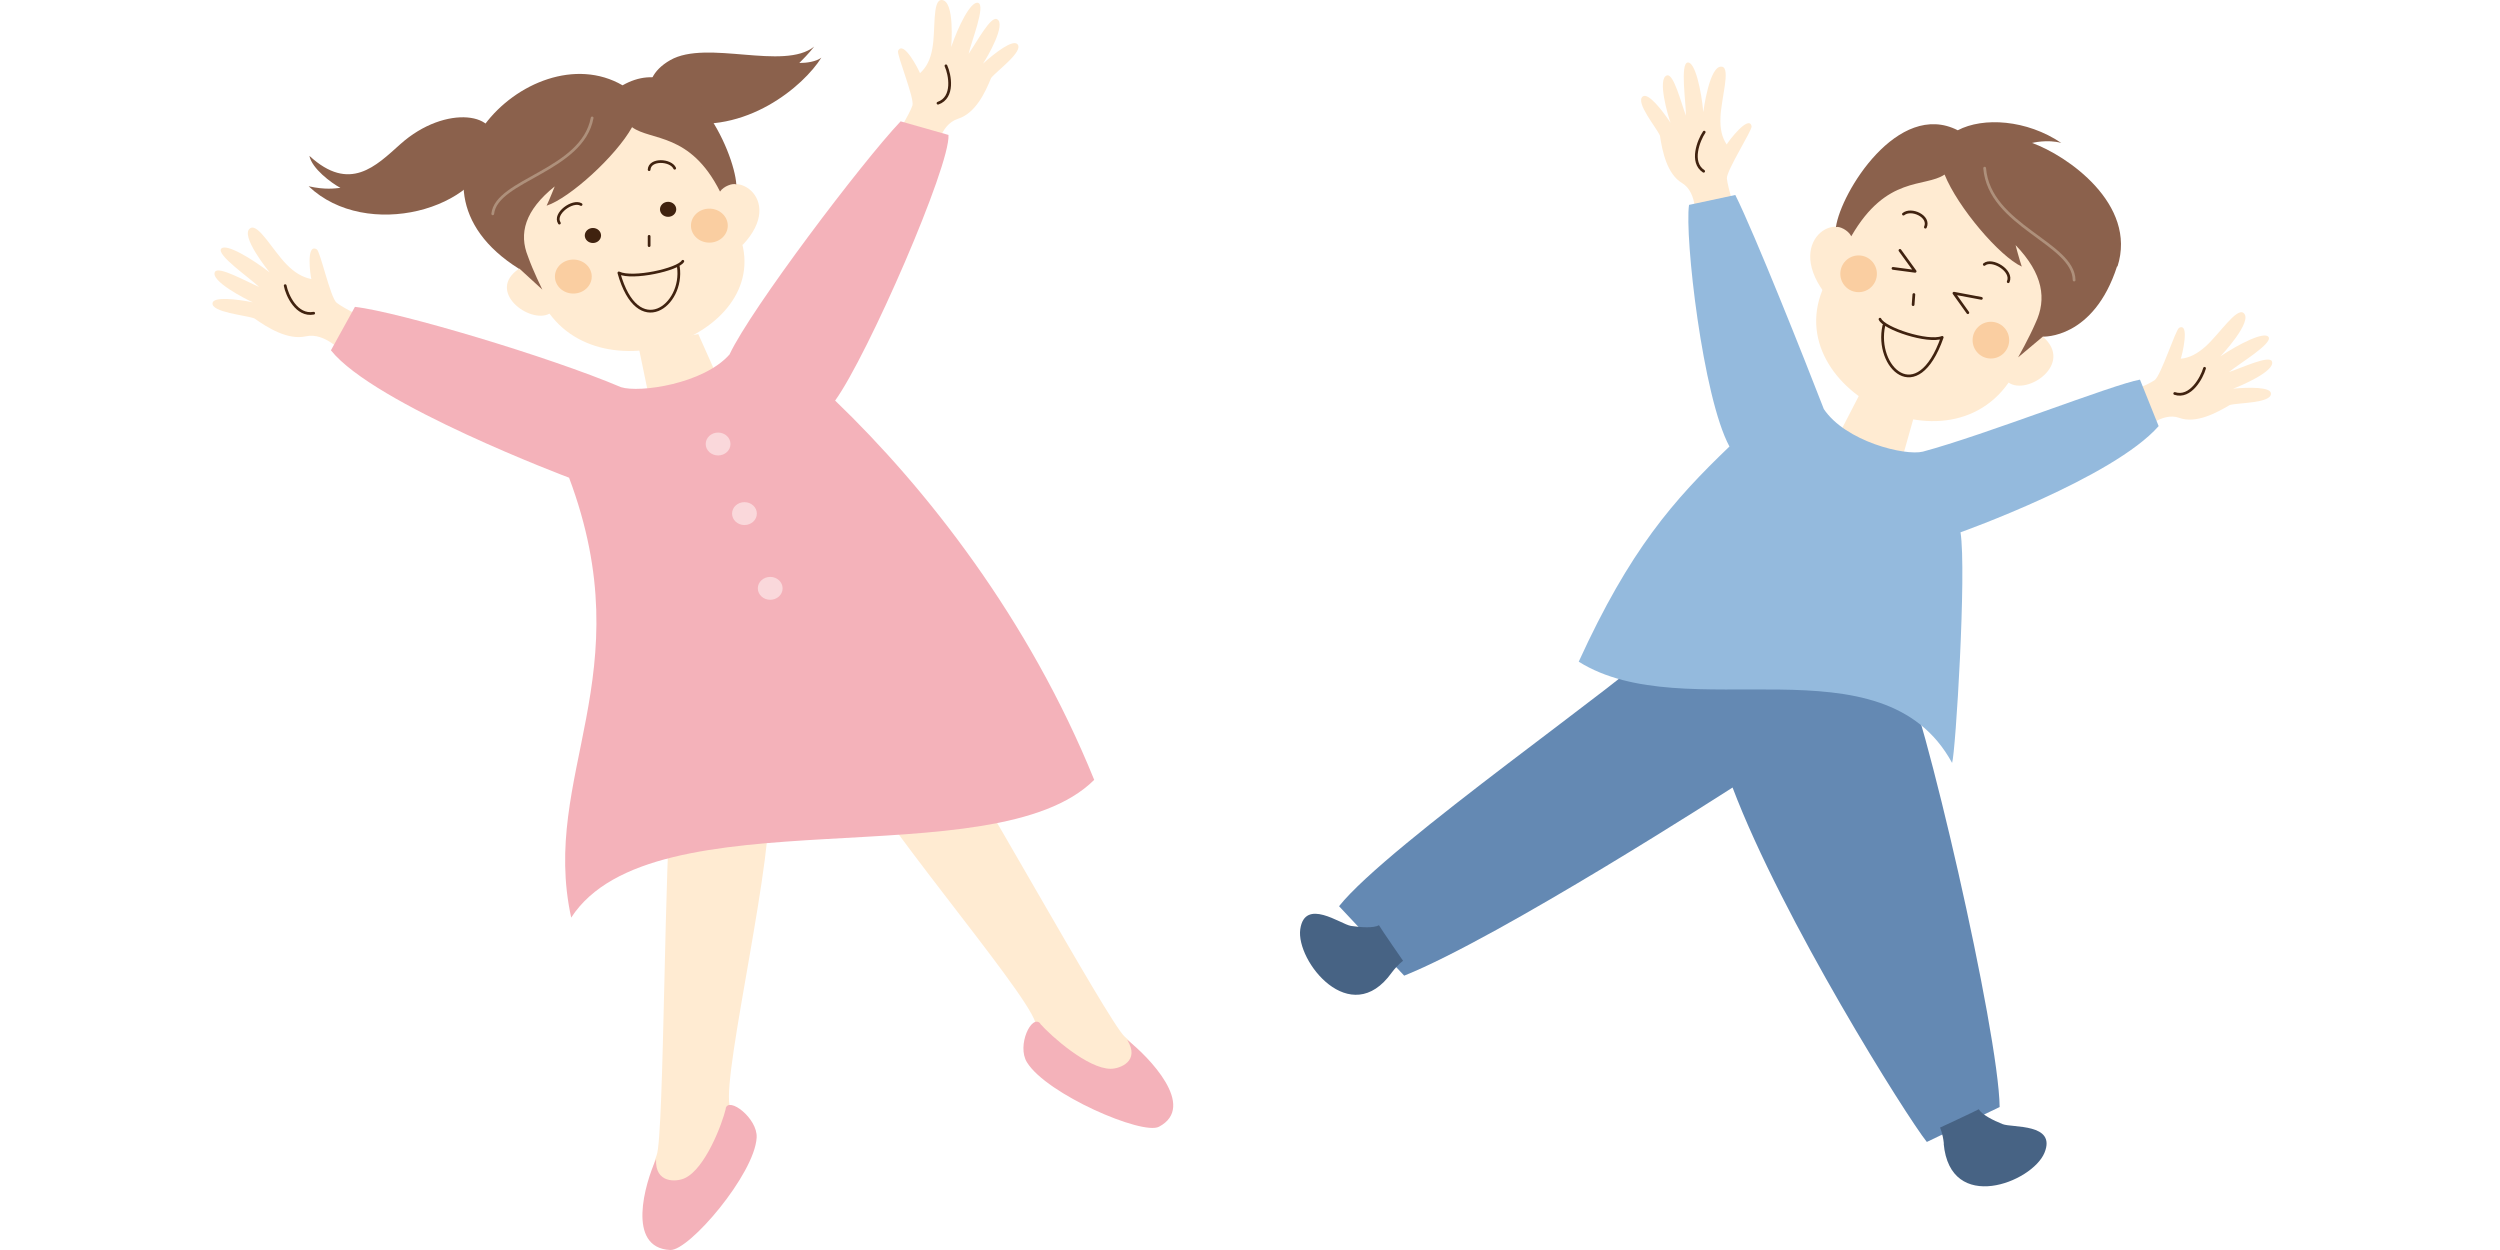 <svg width="200" height="100" viewBox="0 0 200 100" fill="none" xmlns="http://www.w3.org/2000/svg">
<path d="M135.605 17.628C135.605 17.628 135.854 15.423 134.566 14.644C133.351 13.924 132.985 12.086 132.795 10.851C132.517 10.205 130.805 8.191 131.419 7.72C131.844 7.382 132.941 8.764 133.644 9.822C133.454 9.308 132.546 6.251 133.366 6.03C133.893 5.883 134.478 8.191 134.873 9.249C134.888 8.264 134.39 5.06 135.02 5.001C135.605 4.942 136.103 7.206 136.264 8.97C136.264 8.97 136.746 5.119 137.771 5.339C138.459 5.486 137.698 7.882 137.639 9.367C137.595 10.307 137.756 10.998 138.137 11.557C138.269 11.307 139.922 9.132 140.127 10.102C140.2 10.396 138.108 13.644 138.151 14.276C138.195 14.908 138.927 17.304 138.927 17.304L135.605 17.628Z" fill="#FFEBD2"/>
<path d="M136.336 10.57C135.897 11.217 135.195 12.981 136.292 13.701" stroke="#40220F" stroke-width="0.22" stroke-linecap="round" stroke-linejoin="round"/>
<path d="M171.388 34.503C171.388 34.503 172.925 32.915 174.344 33.43C175.676 33.915 177.315 33.033 178.383 32.401C179.057 32.21 181.691 32.269 181.676 31.489C181.676 30.946 179.92 30.975 178.647 31.093C179.159 30.916 182.086 29.681 181.75 28.902C181.53 28.403 179.393 29.402 178.31 29.77C179.057 29.138 181.837 27.491 181.486 26.962C181.164 26.477 179.101 27.521 177.637 28.506C177.637 28.506 180.301 25.683 179.481 25.037C178.925 24.596 177.564 26.698 176.466 27.697C175.778 28.314 175.135 28.638 174.461 28.697C174.564 28.432 175.208 25.771 174.33 26.227C174.052 26.36 172.881 30.049 172.369 30.416C171.856 30.784 169.544 31.725 169.544 31.725L171.403 34.503H171.388Z" fill="#FFEBD2"/>
<path d="M176.363 29.465C176.144 30.229 175.236 31.89 173.978 31.479" stroke="#40220F" stroke-width="0.22" stroke-linecap="round" stroke-linejoin="round"/>
<path d="M132.59 51.668C130.775 53.917 111.018 67.587 107.125 72.497L112.335 78.053C120.048 74.966 138.605 63.001 138.605 63.001C142.586 73.526 152.537 89.342 154.147 91.356L159.972 88.563C159.899 82.566 153.898 56.445 151.981 52.932L132.59 51.668Z" fill="#6489B3"/>
<path d="M148.864 31.367L146.596 35.762L151.879 37.717L153.328 32.587L148.864 31.367Z" fill="#FFEBD2"/>
<path d="M163.427 26.932C165.944 29.107 162.183 31.665 160.69 30.607C155.187 38.471 140.318 29.813 146.977 21.184C148.162 19.641 150.123 11.836 154.382 12.806C159.241 13.923 168.622 22.757 163.427 26.917V26.932Z" fill="#FFEBD2"/>
<path d="M152.275 17.13C152.89 16.615 154.426 17.306 154.031 18.173" stroke="#40220F" stroke-width="0.22" stroke-linecap="round" stroke-linejoin="round"/>
<path d="M153.109 23.562L153.049 24.371" stroke="#40220F" stroke-width="0.22" stroke-linecap="round" stroke-linejoin="round"/>
<path d="M150.4 25.535C150.722 26.285 154.235 27.446 155.376 26.99C153.371 32.694 149.976 29.357 150.708 26.05" stroke="#40220F" stroke-width="0.22" stroke-linecap="round" stroke-linejoin="round"/>
<path d="M148.688 23.373C149.496 23.373 150.152 22.715 150.152 21.904C150.152 21.092 149.496 20.434 148.688 20.434C147.88 20.434 147.225 21.092 147.225 21.904C147.225 22.715 147.88 23.373 148.688 23.373Z" fill="#FACEA1"/>
<path d="M159.27 28.682C160.078 28.682 160.734 28.024 160.734 27.212C160.734 26.4 160.078 25.742 159.27 25.742C158.462 25.742 157.807 26.4 157.807 27.212C157.807 28.024 158.462 28.682 159.27 28.682Z" fill="#FACEA1"/>
<path d="M160.659 22.537C161.054 21.655 159.358 20.64 158.743 21.155" stroke="#40220F" stroke-width="0.22" stroke-linecap="round" stroke-linejoin="round"/>
<path d="M148.38 19.464C147.546 16.436 142.687 18.95 145.907 23.36L148.38 19.464Z" fill="#FFEBD2"/>
<path d="M158.51 23.869L156.315 23.457L157.427 25.015" stroke="#40220F" stroke-width="0.22" stroke-linecap="round" stroke-linejoin="round"/>
<path d="M151.996 20.031L153.21 21.706L151.44 21.471" stroke="#40220F" stroke-width="0.22" stroke-linecap="round" stroke-linejoin="round"/>
<path d="M169.368 21.299C167.48 27.149 163.426 26.929 163.426 26.929L161.45 28.59C161.45 28.59 162.329 27.032 162.841 25.841C163.748 23.93 163.455 21.902 161.246 19.609C161.246 19.609 161.538 20.741 161.743 21.328C159.958 20.505 156.621 16.581 155.567 13.964C153.972 15.037 150.928 13.994 148.103 18.903C147.855 18.403 147.137 18.08 146.874 18.168C147.269 15.375 151.85 7.982 156.621 10.422C158.655 9.349 162.138 9.569 164.904 11.436C163.777 11.127 162.563 11.436 162.563 11.436C165.329 12.421 171.007 16.316 169.397 21.328L169.368 21.299Z" fill="#8B614C"/>
<path d="M158.772 13.453C159.153 18.083 165.885 19.436 165.929 22.405" stroke="#AE907B" stroke-width="0.22" stroke-linecap="round" stroke-linejoin="round"/>
<path d="M145.894 32.708C147.636 35.324 152.407 36.485 153.826 36.132C158.773 34.809 169.076 30.738 171.198 30.37L172.691 34.089C169.047 38.234 156.841 42.585 156.841 42.585C157.339 45.731 156.446 60.18 156.168 61.033C150.592 50.817 134.845 58.299 126.298 52.934C130.396 43.967 133.879 40.013 138.357 35.721C136.22 31.781 134.757 18.905 135.123 16.391L138.825 15.598C140.391 18.743 144.357 28.724 145.894 32.693V32.708Z" fill="#94BADD"/>
<path d="M111.339 77.807C108.046 82.422 103.656 76.881 104.021 74.338C104.387 71.795 107.256 73.941 108.075 74.073C108.866 74.191 109.905 74.264 110.315 74.015C110.505 74.353 112.246 76.866 112.246 76.866C112.246 76.866 111.837 77.145 111.339 77.807Z" fill="#476384"/>
<path d="M155.494 91.487C156.006 97.146 162.577 94.603 163.558 92.222C164.538 89.841 160.967 90.238 160.206 89.929C159.46 89.635 158.538 89.165 158.304 88.738C157.967 88.929 155.201 90.208 155.201 90.208C155.201 90.208 155.421 90.649 155.509 91.487H155.494Z" fill="#476384"/>
<path d="M27.467 28.265C27.467 28.265 26.025 26.561 24.475 26.905C23.018 27.234 21.39 26.204 20.352 25.474C19.669 25.216 16.895 24.987 17.003 24.243C17.081 23.713 18.925 23.928 20.227 24.186C19.701 23.957 16.755 22.454 17.205 21.738C17.499 21.28 19.638 22.483 20.724 22.955C20.011 22.254 17.267 20.379 17.701 19.892C18.088 19.448 20.15 20.694 21.576 21.796C21.576 21.796 19.096 18.776 20.041 18.246C20.677 17.889 21.855 20.064 22.909 21.137C23.561 21.81 24.196 22.182 24.909 22.325C24.832 22.067 24.46 19.42 25.343 19.949C25.622 20.107 26.428 23.799 26.924 24.214C27.421 24.629 29.746 25.789 29.746 25.789L27.467 28.279V28.265Z" fill="#FFEBD2"/>
<path d="M22.815 22.852C22.955 23.61 23.73 25.313 25.094 25.056" stroke="#40220F" stroke-width="0.22" stroke-linecap="round" stroke-linejoin="round"/>
<path d="M74.917 12.136C74.917 12.136 75.134 9.99 76.637 9.503C78.048 9.059 78.823 7.385 79.288 6.24C79.722 5.682 81.924 4.107 81.396 3.535C81.024 3.134 79.598 4.222 78.637 5.095C78.947 4.651 80.544 1.903 79.753 1.531C79.242 1.288 78.141 3.363 77.49 4.308C77.691 3.363 78.885 0.415 78.249 0.229C77.66 0.057 76.653 2.118 76.095 3.764C76.095 3.764 76.42 0 75.32 0C74.576 0 74.855 2.433 74.591 3.864C74.436 4.766 74.111 5.396 73.599 5.853C73.506 5.596 72.281 3.177 71.847 4.065C71.708 4.336 73.18 7.857 72.994 8.444C72.808 9.031 71.537 11.177 71.537 11.177L74.917 12.151V12.136Z" fill="#FFEBD2"/>
<path d="M75.676 5.266C76.001 5.981 76.342 7.799 75.04 8.257" stroke="#40220F" stroke-width="0.22" stroke-linecap="round" stroke-linejoin="round"/>
<path d="M54.131 9.719C52.116 9.304 50.69 6.485 53.62 4.81C56.55 3.136 62.719 5.683 65.138 3.723C64.704 4.281 64.177 4.81 63.944 5.039C64.518 5.039 65.277 4.939 65.711 4.61C64.301 6.871 59.65 10.85 54.116 9.705L54.131 9.719Z" fill="#8B614C"/>
<path d="M53.743 63.806C53.154 67.269 53.138 90.855 52.534 92.415C51.325 95.506 53.975 97.352 55.991 93.731C56.704 92.443 58.905 91.213 58.362 88.407C57.82 85.602 62.114 67.885 61.478 63.348L53.743 63.806Z" fill="#FFEBD2"/>
<path d="M58.067 88.68C57.773 89.925 56.424 93.474 54.797 94.247C54.145 94.562 52.378 94.705 52.487 92.73C51.603 94.647 50.084 99.828 53.618 100C55.138 100.072 60.362 93.932 60.532 91.012C60.625 89.467 58.284 87.692 58.052 88.68H58.067Z" fill="#F4B2BA"/>
<path d="M74.919 57.895C77.136 60.743 88.67 81.781 89.972 82.926C92.561 85.173 91.103 87.935 87.538 85.545C86.267 84.7 83.693 84.514 82.825 81.781C81.957 79.047 69.354 64.521 67.695 60.213L74.919 57.895Z" fill="#FFEBD2"/>
<path d="M55.866 26.73L57.85 31.181L52.099 32.641L51.045 27.546L55.866 26.73Z" fill="#FFEBD2"/>
<path d="M41.542 21.486C38.829 23.289 42.379 25.951 43.961 25.092C49.061 32.005 63.509 25.851 58.532 17.521C57.587 15.933 56.192 8.648 51.836 9.206C46.859 9.85 36.69 17.221 41.542 21.471V21.486Z" fill="#FFEBD2"/>
<path d="M53.975 13.459C53.665 12.772 51.976 12.686 51.93 13.573" stroke="#40220F" stroke-width="0.22" stroke-linecap="round" stroke-linejoin="round"/>
<path d="M51.93 18.906V19.651" stroke="#40220F" stroke-width="0.22" stroke-linecap="round" stroke-linejoin="round"/>
<path d="M54.626 20.902C54.239 21.561 50.611 22.362 49.511 21.833C51.014 27.242 54.719 24.452 54.27 21.346" stroke="#40220F" stroke-width="0.22" stroke-linecap="round" stroke-linejoin="round"/>
<path d="M56.749 19.411C57.562 19.411 58.222 18.802 58.222 18.051C58.222 17.3 57.562 16.691 56.749 16.691C55.936 16.691 55.276 17.3 55.276 18.051C55.276 18.802 55.936 19.411 56.749 19.411Z" fill="#FACEA1"/>
<path d="M45.866 23.485C46.68 23.485 47.339 22.876 47.339 22.125C47.339 21.374 46.68 20.766 45.866 20.766C45.053 20.766 44.394 21.374 44.394 22.125C44.394 22.876 45.053 23.485 45.866 23.485Z" fill="#FACEA1"/>
<path d="M44.751 17.849C44.255 17.091 45.82 15.96 46.486 16.361" stroke="#40220F" stroke-width="0.22" stroke-linecap="round" stroke-linejoin="round"/>
<path d="M57.262 15.816C58.362 13.097 63.013 15.816 59.401 19.608L57.262 15.816Z" fill="#FFEBD2"/>
<path d="M41.542 21.48L43.387 23.169C43.387 23.169 42.643 21.666 42.24 20.521C41.496 18.689 41.977 16.843 44.379 14.911C44.379 14.911 43.976 15.927 43.728 16.456C45.589 15.841 49.278 12.492 50.565 10.174C52.084 11.29 55.215 10.574 57.603 15.326C57.897 14.882 58.641 14.639 58.905 14.753C58.75 12.149 55.107 3.819 49.805 6.825C42.333 2.488 30.598 14.682 41.527 21.508L41.542 21.48Z" fill="#8B614C"/>
<path d="M47.371 9.434C46.581 13.67 39.714 14.371 39.419 17.105" stroke="#AE907B" stroke-width="0.22" stroke-linecap="round" stroke-linejoin="round"/>
<path d="M58.377 28.341C56.3 30.717 51.153 31.446 49.68 30.974C43.96 28.541 31.884 24.949 28.396 24.548L26.474 28.026C29.931 32.362 45.526 38.216 45.526 38.216C51.447 54.016 43.2 62.002 45.696 73.408C52.222 63.347 79.522 70.388 87.536 62.388C82.328 49.536 74.127 39.075 66.81 32.047C69.43 28.412 76.034 13.256 75.879 10.795L72.05 9.707C68.934 12.999 60.082 24.706 58.377 28.326V28.341Z" fill="#F4B2BA"/>
<path d="M53.449 17.347C53.808 17.347 54.099 17.078 54.099 16.746C54.099 16.414 53.808 16.145 53.449 16.145C53.089 16.145 52.798 16.414 52.798 16.746C52.798 17.078 53.089 17.347 53.449 17.347Z" fill="#40220F"/>
<path d="M47.433 19.441C47.792 19.441 48.084 19.171 48.084 18.839C48.084 18.507 47.792 18.238 47.433 18.238C47.074 18.238 46.782 18.507 46.782 18.839C46.782 19.171 47.074 19.441 47.433 19.441Z" fill="#40220F"/>
<path d="M83.213 81.897C84.081 82.884 87.026 85.503 88.855 85.503C89.584 85.503 91.243 84.902 90.173 83.185C91.894 84.53 95.785 88.523 92.715 90.14C91.398 90.841 83.724 87.535 82.159 84.988C81.321 83.643 82.531 81.095 83.228 81.882L83.213 81.897Z" fill="#F4B2BA"/>
<path d="M39.355 11.766C40.239 9.018 35.666 8.274 32.023 11.537C30.085 13.269 27.977 15.444 24.752 12.467C24.954 13.483 26.489 14.628 27.233 15.029C26.783 15.072 26.024 15.201 24.69 14.9C29.31 19.308 38.518 16.761 39.355 11.766Z" fill="#8B614C"/>
<path d="M57.448 36.436C57.995 36.436 58.439 36.026 58.439 35.521C58.439 35.015 57.995 34.605 57.448 34.605C56.9 34.605 56.456 35.015 56.456 35.521C56.456 36.026 56.9 36.436 57.448 36.436Z" fill="#FAD8DB"/>
<path d="M59.556 42.003C60.104 42.003 60.548 41.593 60.548 41.087C60.548 40.582 60.104 40.172 59.556 40.172C59.008 40.172 58.565 40.582 58.565 41.087C58.565 41.593 59.008 42.003 59.556 42.003Z" fill="#FAD8DB"/>
<path d="M61.618 47.983C62.165 47.983 62.609 47.573 62.609 47.068C62.609 46.562 62.165 46.152 61.618 46.152C61.07 46.152 60.626 46.562 60.626 47.068C60.626 47.573 61.07 47.983 61.618 47.983Z" fill="#FAD8DB"/>
</svg>
